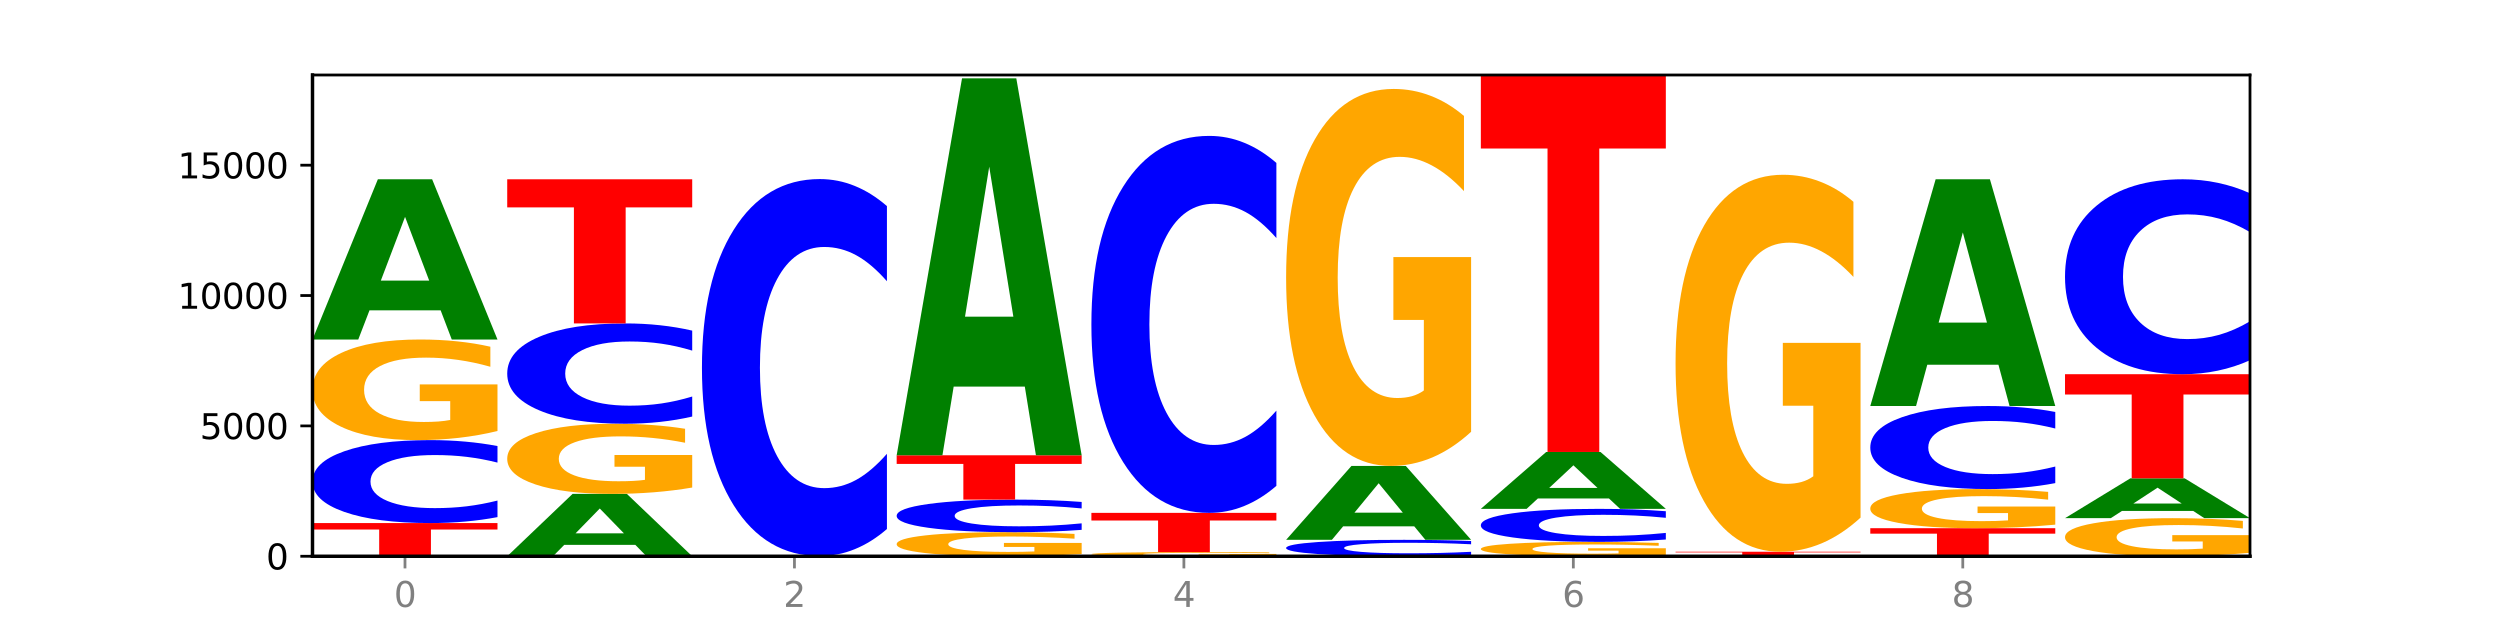 <?xml version="1.0" encoding="utf-8" standalone="no"?>
<!DOCTYPE svg PUBLIC "-//W3C//DTD SVG 1.1//EN"
  "http://www.w3.org/Graphics/SVG/1.1/DTD/svg11.dtd">
<svg xmlns:xlink="http://www.w3.org/1999/xlink" width="720pt" height="180pt" viewBox="0 0 720 180" xmlns="http://www.w3.org/2000/svg" version="1.1">
 <defs>
  <style type="text/css">*{stroke-linejoin: round; stroke-linecap: butt}</style>
 </defs>
 <g id="figure_1">
  <g id="patch_1">
   <path d="M 0 180 
L 720 180 
L 720 0 
L 0 0 
z
" style="fill: #ffffff"/>
  </g>
  <g id="axes_1">
   <g id="patch_2">
    <path d="M 90 160.2 
L 648 160.2 
L 648 21.6 
L 90 21.6 
z
" style="fill: #ffffff"/>
   </g>
   <g id="line2d_1">
    <path d="M 90 160.2 
L 648 160.2 
" clip-path="url(#pa276f152f0)" style="fill: none; stroke: #000000; stroke-width: 0.5; stroke-linecap: square"/>
   </g>
   <g id="patch_3">
    <path d="M 90 150.642 
L 143.276 150.642 
L 143.276 152.506 
L 124.109 152.506 
L 124.109 160.2 
L 109.204 160.2 
L 109.204 152.506 
L 90 152.506 
L 90 150.642 
z
" clip-path="url(#pa276f152f0)" style="fill: #ff0000"/>
   </g>
   <g id="patch_4">
    <path d="M 143.276 148.93 
Q 138.82 149.779 134.001 150.208 
Q 129.182 150.642 123.934 150.642 
Q 108.282 150.642 99.141 147.424 
Q 90 144.207 90 138.704 
Q 90 133.182 99.141 129.969 
Q 108.282 126.751 123.934 126.751 
Q 129.182 126.751 134.001 127.186 
Q 138.82 127.615 143.276 128.464 
L 143.276 133.226 
Q 138.78 132.101 134.417 131.578 
Q 130.055 131.055 125.236 131.055 
Q 116.591 131.055 111.638 133.093 
Q 106.698 135.126 106.698 138.704 
Q 106.698 142.267 111.638 144.305 
Q 116.591 146.339 125.236 146.339 
Q 130.055 146.339 134.417 145.816 
Q 138.78 145.288 143.276 144.162 
L 143.276 148.93 
z
" clip-path="url(#pa276f152f0)" style="fill: #0000ff"/>
   </g>
   <g id="patch_5">
    <path d="M 143.276 124.13 
Q 137.903 125.441 132.124 126.099 
Q 126.345 126.751 120.184 126.751 
Q 106.262 126.751 98.131 122.849 
Q 90 118.947 90 112.273 
Q 90 105.522 98.274 101.65 
Q 106.561 97.777 120.972 97.777 
Q 126.525 97.777 131.611 98.304 
Q 136.709 98.825 141.223 99.854 
L 141.223 105.63 
Q 136.566 104.307 131.957 103.655 
Q 127.348 102.996 122.716 102.996 
Q 114.143 102.996 109.498 105.402 
Q 104.853 107.802 104.853 112.273 
Q 104.853 116.702 109.331 119.12 
Q 113.808 121.532 122.047 121.532 
Q 124.292 121.532 126.214 121.395 
Q 128.136 121.251 129.665 120.952 
L 129.665 115.529 
L 120.889 115.529 
L 120.889 110.699 
L 143.276 110.699 
L 143.276 124.13 
z
" clip-path="url(#pa276f152f0)" style="fill: #ffa600"/>
   </g>
   <g id="patch_6">
    <path d="M 126.905 89.371 
L 106.415 89.371 
L 103.18 97.777 
L 90 97.777 
L 108.823 51.633 
L 124.454 51.633 
L 143.276 97.777 
L 130.107 97.777 
L 126.905 89.371 
z
M 109.683 80.807 
L 123.604 80.807 
L 116.655 62.452 
L 109.683 80.807 
z
" clip-path="url(#pa276f152f0)" style="fill: #008000"/>
   </g>
   <g id="patch_7">
    <path d="M 182.985 156.928 
L 162.496 156.928 
L 159.261 160.2 
L 146.08 160.2 
L 164.903 142.241 
L 180.534 142.241 
L 199.357 160.2 
L 186.187 160.2 
L 182.985 156.928 
z
M 165.764 153.595 
L 179.684 153.595 
L 172.735 146.451 
L 165.764 153.595 
z
" clip-path="url(#pa276f152f0)" style="fill: #008000"/>
   </g>
   <g id="patch_8">
    <path d="M 199.357 140.413 
Q 193.984 141.327 188.205 141.786 
Q 182.426 142.241 176.265 142.241 
Q 162.343 142.241 154.212 139.519 
Q 146.08 136.798 146.08 132.145 
Q 146.08 127.437 154.355 124.737 
Q 162.641 122.036 177.053 122.036 
Q 182.605 122.036 187.691 122.403 
Q 192.79 122.767 197.303 123.484 
L 197.303 127.512 
Q 192.646 126.59 188.038 126.135 
Q 183.429 125.676 178.796 125.676 
Q 170.223 125.676 165.578 127.353 
Q 160.934 129.027 160.934 132.145 
Q 160.934 135.233 165.411 136.919 
Q 169.889 138.601 178.127 138.601 
Q 180.372 138.601 182.294 138.505 
Q 184.217 138.405 185.745 138.196 
L 185.745 134.415 
L 176.969 134.415 
L 176.969 131.047 
L 199.357 131.047 
L 199.357 140.413 
z
" clip-path="url(#pa276f152f0)" style="fill: #ffa600"/>
   </g>
   <g id="patch_9">
    <path d="M 199.357 119.965 
Q 194.9 120.992 190.081 121.511 
Q 185.263 122.036 180.014 122.036 
Q 164.363 122.036 155.222 118.145 
Q 146.08 114.254 146.08 107.6 
Q 146.08 100.921 155.222 97.036 
Q 164.363 93.145 180.014 93.145 
Q 185.263 93.145 190.081 93.67 
Q 194.9 94.189 199.357 95.216 
L 199.357 100.975 
Q 194.86 99.614 190.498 98.982 
Q 186.135 98.349 181.316 98.349 
Q 172.672 98.349 167.718 100.814 
Q 162.779 103.273 162.779 107.6 
Q 162.779 111.908 167.718 114.373 
Q 172.672 116.832 181.316 116.832 
Q 186.135 116.832 190.498 116.199 
Q 194.86 115.561 199.357 114.2 
L 199.357 119.965 
z
" clip-path="url(#pa276f152f0)" style="fill: #0000ff"/>
   </g>
   <g id="patch_10">
    <path d="M 146.08 51.633 
L 199.357 51.633 
L 199.357 59.729 
L 180.19 59.729 
L 180.19 93.145 
L 165.285 93.145 
L 165.285 59.729 
L 146.08 59.729 
L 146.08 51.633 
z
" clip-path="url(#pa276f152f0)" style="fill: #ff0000"/>
   </g>
   <g id="patch_11">
    <path d="M 255.437 160.195 
Q 250.064 160.197 244.285 160.199 
Q 238.506 160.2 232.345 160.2 
Q 218.423 160.2 210.292 160.192 
Q 202.161 160.184 202.161 160.17 
Q 202.161 160.156 210.435 160.148 
Q 218.722 160.14 233.133 160.14 
Q 238.685 160.14 243.772 160.141 
Q 248.87 160.142 253.384 160.144 
L 253.384 160.156 
Q 248.727 160.153 244.118 160.152 
Q 239.509 160.151 234.876 160.151 
Q 226.304 160.151 221.659 160.156 
Q 217.014 160.161 217.014 160.17 
Q 217.014 160.179 221.492 160.184 
Q 225.969 160.189 234.208 160.189 
Q 236.453 160.189 238.375 160.189 
Q 240.297 160.189 241.826 160.188 
L 241.826 160.177 
L 233.05 160.177 
L 233.05 160.167 
L 255.437 160.167 
L 255.437 160.195 
z
" clip-path="url(#pa276f152f0)" style="fill: #ffa600"/>
   </g>
   <g id="patch_12">
    <path d="M 255.437 152.358 
Q 250.981 156.215 246.162 158.166 
Q 241.343 160.14 236.094 160.14 
Q 220.443 160.14 211.302 145.518 
Q 202.161 130.896 202.161 105.89 
Q 202.161 80.794 211.302 66.195 
Q 220.443 51.572 236.094 51.572 
Q 241.343 51.572 246.162 53.546 
Q 250.981 55.497 255.437 59.354 
L 255.437 80.996 
Q 250.94 75.883 246.578 73.506 
Q 242.215 71.128 237.397 71.128 
Q 228.752 71.128 223.799 80.391 
Q 218.859 89.63 218.859 105.89 
Q 218.859 122.082 223.799 131.344 
Q 228.752 140.584 237.397 140.584 
Q 242.215 140.584 246.578 138.207 
Q 250.94 135.807 255.437 130.694 
L 255.437 152.358 
z
" clip-path="url(#pa276f152f0)" style="fill: #0000ff"/>
   </g>
   <g id="patch_13">
    <path d="M 311.518 159.573 
Q 306.145 159.886 300.366 160.044 
Q 294.587 160.2 288.426 160.2 
Q 274.504 160.2 266.372 159.267 
Q 258.241 158.333 258.241 156.737 
Q 258.241 155.122 266.516 154.196 
Q 274.802 153.27 289.214 153.27 
Q 294.766 153.27 299.852 153.396 
Q 304.951 153.521 309.464 153.767 
L 309.464 155.148 
Q 304.807 154.832 300.198 154.676 
Q 295.59 154.518 290.957 154.518 
Q 282.384 154.518 277.739 155.094 
Q 273.095 155.668 273.095 156.737 
Q 273.095 157.796 277.572 158.375 
Q 282.05 158.952 290.288 158.952 
Q 292.533 158.952 294.455 158.919 
Q 296.378 158.884 297.906 158.813 
L 297.906 157.516 
L 289.13 157.516 
L 289.13 156.361 
L 311.518 156.361 
L 311.518 159.573 
z
" clip-path="url(#pa276f152f0)" style="fill: #ffa600"/>
   </g>
   <g id="patch_14">
    <path d="M 311.518 152.597 
Q 307.061 152.931 302.242 153.099 
Q 297.423 153.27 292.175 153.27 
Q 276.524 153.27 267.382 152.006 
Q 258.241 150.742 258.241 148.58 
Q 258.241 146.411 267.382 145.149 
Q 276.524 143.885 292.175 143.885 
Q 297.423 143.885 302.242 144.055 
Q 307.061 144.224 311.518 144.558 
L 311.518 146.428 
Q 307.021 145.986 302.658 145.781 
Q 298.296 145.575 293.477 145.575 
Q 284.832 145.575 279.879 146.376 
Q 274.94 147.175 274.94 148.58 
Q 274.94 149.98 279.879 150.781 
Q 284.832 151.579 293.477 151.579 
Q 298.296 151.579 302.658 151.374 
Q 307.021 151.167 311.518 150.725 
L 311.518 152.597 
z
" clip-path="url(#pa276f152f0)" style="fill: #0000ff"/>
   </g>
   <g id="patch_15">
    <path d="M 258.241 131.121 
L 311.518 131.121 
L 311.518 133.61 
L 292.35 133.61 
L 292.35 143.885 
L 277.445 143.885 
L 277.445 133.61 
L 258.241 133.61 
L 258.241 131.121 
z
" clip-path="url(#pa276f152f0)" style="fill: #ff0000"/>
   </g>
   <g id="patch_16">
    <path d="M 295.146 111.343 
L 274.657 111.343 
L 271.421 131.121 
L 258.241 131.121 
L 277.064 22.554 
L 292.695 22.554 
L 311.518 131.121 
L 298.348 131.121 
L 295.146 111.343 
z
M 277.924 91.194 
L 291.845 91.194 
L 284.896 48.008 
L 277.924 91.194 
z
" clip-path="url(#pa276f152f0)" style="fill: #008000"/>
   </g>
   <g id="patch_17">
    <path d="M 367.598 160.091 
Q 362.225 160.146 356.446 160.173 
Q 350.667 160.2 344.506 160.2 
Q 330.584 160.2 322.453 160.038 
Q 314.322 159.876 314.322 159.6 
Q 314.322 159.32 322.596 159.159 
Q 330.882 158.999 345.294 158.999 
Q 350.846 158.999 355.933 159.021 
Q 361.031 159.042 365.544 159.085 
L 365.544 159.324 
Q 360.888 159.269 356.279 159.242 
Q 351.67 159.215 347.037 159.215 
Q 338.464 159.215 333.82 159.315 
Q 329.175 159.414 329.175 159.6 
Q 329.175 159.783 333.653 159.884 
Q 338.13 159.984 346.369 159.984 
Q 348.613 159.984 350.536 159.978 
Q 352.458 159.972 353.986 159.96 
L 353.986 159.735 
L 345.21 159.735 
L 345.21 159.534 
L 367.598 159.534 
L 367.598 160.091 
z
" clip-path="url(#pa276f152f0)" style="fill: #ffa600"/>
   </g>
   <g id="patch_18">
    <path d="M 314.322 147.706 
L 367.598 147.706 
L 367.598 149.909 
L 348.431 149.909 
L 348.431 158.999 
L 333.526 158.999 
L 333.526 149.909 
L 314.322 149.909 
L 314.322 147.706 
z
" clip-path="url(#pa276f152f0)" style="fill: #ff0000"/>
   </g>
   <g id="patch_19">
    <path d="M 367.598 139.924 
Q 363.142 143.782 358.323 145.733 
Q 353.504 147.706 348.255 147.706 
Q 332.604 147.706 323.463 133.084 
Q 314.322 118.462 314.322 93.456 
Q 314.322 68.361 323.463 53.761 
Q 332.604 39.139 348.255 39.139 
Q 353.504 39.139 358.323 41.113 
Q 363.142 43.064 367.598 46.921 
L 367.598 68.563 
Q 363.101 63.449 358.739 61.072 
Q 354.376 58.695 349.557 58.695 
Q 340.913 58.695 335.96 67.957 
Q 331.02 77.197 331.02 93.456 
Q 331.02 109.648 335.96 118.911 
Q 340.913 128.15 349.557 128.15 
Q 354.376 128.15 358.739 125.773 
Q 363.101 123.374 367.598 118.26 
L 367.598 139.924 
z
" clip-path="url(#pa276f152f0)" style="fill: #0000ff"/>
   </g>
   <g id="patch_20">
    <path d="M 423.678 159.861 
Q 419.222 160.029 414.403 160.114 
Q 409.584 160.2 404.336 160.2 
Q 388.684 160.2 379.543 159.563 
Q 370.402 158.926 370.402 157.836 
Q 370.402 156.743 379.543 156.107 
Q 388.684 155.47 404.336 155.47 
Q 409.584 155.47 414.403 155.556 
Q 419.222 155.641 423.678 155.809 
L 423.678 156.752 
Q 419.182 156.529 414.819 156.425 
Q 410.457 156.322 405.638 156.322 
Q 396.993 156.322 392.04 156.725 
Q 387.1 157.128 387.1 157.836 
Q 387.1 158.542 392.04 158.945 
Q 396.993 159.348 405.638 159.348 
Q 410.457 159.348 414.819 159.244 
Q 419.182 159.14 423.678 158.917 
L 423.678 159.861 
z
" clip-path="url(#pa276f152f0)" style="fill: #0000ff"/>
   </g>
   <g id="patch_21">
    <path d="M 407.307 151.592 
L 386.817 151.592 
L 383.582 155.47 
L 370.402 155.47 
L 389.225 134.184 
L 404.856 134.184 
L 423.678 155.47 
L 410.509 155.47 
L 407.307 151.592 
z
M 390.085 147.642 
L 404.006 147.642 
L 397.057 139.175 
L 390.085 147.642 
z
" clip-path="url(#pa276f152f0)" style="fill: #008000"/>
   </g>
   <g id="patch_22">
    <path d="M 423.678 124.361 
Q 418.305 129.273 412.526 131.74 
Q 406.747 134.184 400.586 134.184 
Q 386.664 134.184 378.533 119.562 
Q 370.402 104.94 370.402 79.934 
Q 370.402 54.637 378.676 40.127 
Q 386.963 25.617 401.374 25.617 
Q 406.927 25.617 412.013 27.59 
Q 417.111 29.542 421.625 33.399 
L 421.625 55.041 
Q 416.968 50.084 412.359 47.64 
Q 407.75 45.173 403.118 45.173 
Q 394.545 45.173 389.9 54.188 
Q 385.255 63.182 385.255 79.934 
Q 385.255 96.53 389.733 105.59 
Q 394.21 114.628 402.449 114.628 
Q 404.694 114.628 406.616 114.112 
Q 408.538 113.574 410.067 112.453 
L 410.067 92.134 
L 401.291 92.134 
L 401.291 74.036 
L 423.678 74.036 
L 423.678 124.361 
z
" clip-path="url(#pa276f152f0)" style="fill: #ffa600"/>
   </g>
   <g id="patch_23">
    <path d="M 479.759 159.826 
Q 474.386 160.013 468.607 160.107 
Q 462.828 160.2 456.667 160.2 
Q 442.745 160.2 434.614 159.643 
Q 426.482 159.086 426.482 158.133 
Q 426.482 157.169 434.757 156.616 
Q 443.043 156.063 457.455 156.063 
Q 463.007 156.063 468.093 156.138 
Q 473.192 156.213 477.705 156.36 
L 477.705 157.184 
Q 473.049 156.995 468.44 156.902 
Q 463.831 156.808 459.198 156.808 
Q 450.625 156.808 445.98 157.152 
Q 441.336 157.494 441.336 158.133 
Q 441.336 158.765 445.813 159.11 
Q 450.291 159.455 458.529 159.455 
Q 460.774 159.455 462.697 159.435 
Q 464.619 159.415 466.147 159.372 
L 466.147 158.598 
L 457.371 158.598 
L 457.371 157.908 
L 479.759 157.908 
L 479.759 159.826 
z
" clip-path="url(#pa276f152f0)" style="fill: #ffa600"/>
   </g>
   <g id="patch_24">
    <path d="M 479.759 155.381 
Q 475.302 155.719 470.483 155.89 
Q 465.665 156.063 460.416 156.063 
Q 444.765 156.063 435.624 154.782 
Q 426.482 153.501 426.482 151.31 
Q 426.482 149.111 435.624 147.831 
Q 444.765 146.55 460.416 146.55 
Q 465.665 146.55 470.483 146.723 
Q 475.302 146.894 479.759 147.232 
L 479.759 149.128 
Q 475.262 148.68 470.9 148.472 
Q 466.537 148.264 461.718 148.264 
Q 453.074 148.264 448.12 149.075 
Q 443.181 149.885 443.181 151.31 
Q 443.181 152.728 448.12 153.54 
Q 453.074 154.35 461.718 154.35 
Q 466.537 154.35 470.9 154.141 
Q 475.262 153.931 479.759 153.483 
L 479.759 155.381 
z
" clip-path="url(#pa276f152f0)" style="fill: #0000ff"/>
   </g>
   <g id="patch_25">
    <path d="M 463.387 143.566 
L 442.898 143.566 
L 439.663 146.55 
L 426.482 146.55 
L 445.305 130.167 
L 460.936 130.167 
L 479.759 146.55 
L 466.589 146.55 
L 463.387 143.566 
z
M 446.166 140.525 
L 460.087 140.525 
L 453.137 134.009 
L 446.166 140.525 
z
" clip-path="url(#pa276f152f0)" style="fill: #008000"/>
   </g>
   <g id="patch_26">
    <path d="M 426.482 21.6 
L 479.759 21.6 
L 479.759 42.774 
L 460.592 42.774 
L 460.592 130.167 
L 445.687 130.167 
L 445.687 42.774 
L 426.482 42.774 
L 426.482 21.6 
z
" clip-path="url(#pa276f152f0)" style="fill: #ff0000"/>
   </g>
   <g id="patch_27">
    <path d="M 535.839 160.177 
Q 531.383 160.188 526.564 160.194 
Q 521.745 160.2 516.496 160.2 
Q 500.845 160.2 491.704 160.157 
Q 482.563 160.113 482.563 160.039 
Q 482.563 159.964 491.704 159.921 
Q 500.845 159.877 516.496 159.877 
Q 521.745 159.877 526.564 159.883 
Q 531.383 159.889 535.839 159.9 
L 535.839 159.965 
Q 531.342 159.949 526.98 159.942 
Q 522.617 159.935 517.799 159.935 
Q 509.154 159.935 504.201 159.963 
Q 499.261 159.99 499.261 160.039 
Q 499.261 160.087 504.201 160.114 
Q 509.154 160.142 517.799 160.142 
Q 522.617 160.142 526.98 160.135 
Q 531.342 160.128 535.839 160.112 
L 535.839 160.177 
z
" clip-path="url(#pa276f152f0)" style="fill: #0000ff"/>
   </g>
   <g id="patch_28">
    <path d="M 482.563 158.901 
L 535.839 158.901 
L 535.839 159.091 
L 516.672 159.091 
L 516.672 159.877 
L 501.767 159.877 
L 501.767 159.091 
L 482.563 159.091 
L 482.563 158.901 
z
" clip-path="url(#pa276f152f0)" style="fill: #ff0000"/>
   </g>
   <g id="patch_29">
    <path d="M 535.839 149.078 
Q 530.466 153.99 524.687 156.457 
Q 518.908 158.901 512.747 158.901 
Q 498.825 158.901 490.694 144.279 
Q 482.563 129.657 482.563 104.651 
Q 482.563 79.354 490.837 64.844 
Q 499.124 50.334 513.535 50.334 
Q 519.087 50.334 524.174 52.307 
Q 529.272 54.258 533.786 58.116 
L 533.786 79.757 
Q 529.129 74.801 524.52 72.357 
Q 519.911 69.89 515.278 69.89 
Q 506.706 69.89 502.061 78.905 
Q 497.416 87.898 497.416 104.651 
Q 497.416 121.247 501.894 130.307 
Q 506.371 139.345 514.61 139.345 
Q 516.855 139.345 518.777 138.829 
Q 520.699 138.291 522.228 137.17 
L 522.228 116.851 
L 513.452 116.851 
L 513.452 98.753 
L 535.839 98.753 
L 535.839 149.078 
z
" clip-path="url(#pa276f152f0)" style="fill: #ffa600"/>
   </g>
   <g id="patch_30">
    <path d="M 538.643 152.121 
L 591.92 152.121 
L 591.92 153.697 
L 572.752 153.697 
L 572.752 160.2 
L 557.847 160.2 
L 557.847 153.697 
L 538.643 153.697 
L 538.643 152.121 
z
" clip-path="url(#pa276f152f0)" style="fill: #ff0000"/>
   </g>
   <g id="patch_31">
    <path d="M 591.92 151.102 
Q 586.547 151.611 580.768 151.868 
Q 574.989 152.121 568.828 152.121 
Q 554.906 152.121 546.774 150.603 
Q 538.643 149.086 538.643 146.49 
Q 538.643 143.864 546.918 142.358 
Q 555.204 140.852 569.616 140.852 
Q 575.168 140.852 580.254 141.056 
Q 585.353 141.259 589.866 141.659 
L 589.866 143.906 
Q 585.209 143.391 580.6 143.138 
Q 575.992 142.882 571.359 142.882 
Q 562.786 142.882 558.141 143.817 
Q 553.497 144.751 553.497 146.49 
Q 553.497 148.213 557.974 149.153 
Q 562.452 150.091 570.69 150.091 
Q 572.935 150.091 574.857 150.038 
Q 576.78 149.982 578.308 149.865 
L 578.308 147.756 
L 569.532 147.756 
L 569.532 145.878 
L 591.92 145.878 
L 591.92 151.102 
z
" clip-path="url(#pa276f152f0)" style="fill: #ffa600"/>
   </g>
   <g id="patch_32">
    <path d="M 591.92 139.137 
Q 587.463 139.987 582.644 140.417 
Q 577.825 140.852 572.577 140.852 
Q 556.926 140.852 547.784 137.63 
Q 538.643 134.408 538.643 128.899 
Q 538.643 123.369 547.784 120.152 
Q 556.926 116.931 572.577 116.931 
Q 577.825 116.931 582.644 117.366 
Q 587.463 117.795 591.92 118.645 
L 591.92 123.414 
Q 587.423 122.287 583.06 121.763 
Q 578.698 121.239 573.879 121.239 
Q 565.234 121.239 560.281 123.28 
Q 555.342 125.316 555.342 128.899 
Q 555.342 132.466 560.281 134.507 
Q 565.234 136.543 573.879 136.543 
Q 578.698 136.543 583.06 136.019 
Q 587.423 135.49 591.92 134.364 
L 591.92 139.137 
z
" clip-path="url(#pa276f152f0)" style="fill: #0000ff"/>
   </g>
   <g id="patch_33">
    <path d="M 575.548 105.035 
L 555.059 105.035 
L 551.823 116.931 
L 538.643 116.931 
L 557.466 51.633 
L 573.097 51.633 
L 591.92 116.931 
L 578.75 116.931 
L 575.548 105.035 
z
M 558.326 92.916 
L 572.247 92.916 
L 565.298 66.942 
L 558.326 92.916 
z
" clip-path="url(#pa276f152f0)" style="fill: #008000"/>
   </g>
   <g id="patch_34">
    <path d="M 648 159.208 
Q 642.627 159.704 636.848 159.953 
Q 631.069 160.2 624.908 160.2 
Q 610.986 160.2 602.855 158.723 
Q 594.724 157.245 594.724 154.719 
Q 594.724 152.163 602.998 150.697 
Q 611.284 149.231 625.696 149.231 
Q 631.248 149.231 636.335 149.43 
Q 641.433 149.627 645.946 150.017 
L 645.946 152.204 
Q 641.29 151.703 636.681 151.456 
Q 632.072 151.207 627.439 151.207 
Q 618.866 151.207 614.222 152.117 
Q 609.577 153.026 609.577 154.719 
Q 609.577 156.396 614.055 157.311 
Q 618.532 158.224 626.771 158.224 
Q 629.015 158.224 630.938 158.172 
Q 632.86 158.118 634.388 158.004 
L 634.388 155.951 
L 625.612 155.951 
L 625.612 154.123 
L 648 154.123 
L 648 159.208 
z
" clip-path="url(#pa276f152f0)" style="fill: #ffa600"/>
   </g>
   <g id="patch_35">
    <path d="M 631.628 147.141 
L 611.139 147.141 
L 607.904 149.231 
L 594.724 149.231 
L 613.546 137.758 
L 629.177 137.758 
L 648 149.231 
L 634.831 149.231 
L 631.628 147.141 
z
M 614.407 145.011 
L 628.328 145.011 
L 621.378 140.448 
L 614.407 145.011 
z
" clip-path="url(#pa276f152f0)" style="fill: #008000"/>
   </g>
   <g id="patch_36">
    <path d="M 594.724 107.771 
L 648 107.771 
L 648 113.619 
L 628.833 113.619 
L 628.833 137.758 
L 613.928 137.758 
L 613.928 113.619 
L 594.724 113.619 
L 594.724 107.771 
z
" clip-path="url(#pa276f152f0)" style="fill: #ff0000"/>
   </g>
   <g id="patch_37">
    <path d="M 648 103.747 
Q 643.544 105.741 638.725 106.75 
Q 633.906 107.771 628.657 107.771 
Q 613.006 107.771 603.865 100.21 
Q 594.724 92.649 594.724 79.719 
Q 594.724 66.743 603.865 59.193 
Q 613.006 51.633 628.657 51.633 
Q 633.906 51.633 638.725 52.653 
Q 643.544 53.662 648 55.656 
L 648 66.847 
Q 643.503 64.203 639.141 62.974 
Q 634.778 61.745 629.959 61.745 
Q 621.315 61.745 616.362 66.534 
Q 611.422 71.312 611.422 79.719 
Q 611.422 88.092 616.362 92.881 
Q 621.315 97.659 629.959 97.659 
Q 634.778 97.659 639.141 96.429 
Q 643.503 95.189 648 92.545 
L 648 103.747 
z
" clip-path="url(#pa276f152f0)" style="fill: #0000ff"/>
   </g>
   <g id="matplotlib.axis_1">
    <g id="xtick_1">
     <g id="line2d_2">
      <defs>
       <path id="m18c2bf2e23" d="M 0 0 
L 0 3.5 
" style="stroke: #808080; stroke-width: 0.8"/>
      </defs>
      <g>
       <use xlink:href="#m18c2bf2e23" x="116.638" y="160.2" style="fill: #808080; stroke: #808080; stroke-width: 0.8"/>
      </g>
     </g>
     <g id="text_1">
      <!-- 0 -->
      <g style="fill: #808080" transform="translate(113.457 174.798) scale(0.1 -0.1)">
       <defs>
        <path id="DejaVuSans-30" d="M 2034 4250 
Q 1547 4250 1301 3770 
Q 1056 3291 1056 2328 
Q 1056 1369 1301 889 
Q 1547 409 2034 409 
Q 2525 409 2770 889 
Q 3016 1369 3016 2328 
Q 3016 3291 2770 3770 
Q 2525 4250 2034 4250 
z
M 2034 4750 
Q 2819 4750 3233 4129 
Q 3647 3509 3647 2328 
Q 3647 1150 3233 529 
Q 2819 -91 2034 -91 
Q 1250 -91 836 529 
Q 422 1150 422 2328 
Q 422 3509 836 4129 
Q 1250 4750 2034 4750 
z
" transform="scale(0.016)"/>
       </defs>
       <use xlink:href="#DejaVuSans-30"/>
      </g>
     </g>
    </g>
    <g id="xtick_2">
     <g id="line2d_3">
      <g>
       <use xlink:href="#m18c2bf2e23" x="228.799" y="160.2" style="fill: #808080; stroke: #808080; stroke-width: 0.8"/>
      </g>
     </g>
     <g id="text_2">
      <!-- 2 -->
      <g style="fill: #808080" transform="translate(225.618 174.798) scale(0.1 -0.1)">
       <defs>
        <path id="DejaVuSans-32" d="M 1228 531 
L 3431 531 
L 3431 0 
L 469 0 
L 469 531 
Q 828 903 1448 1529 
Q 2069 2156 2228 2338 
Q 2531 2678 2651 2914 
Q 2772 3150 2772 3378 
Q 2772 3750 2511 3984 
Q 2250 4219 1831 4219 
Q 1534 4219 1204 4116 
Q 875 4013 500 3803 
L 500 4441 
Q 881 4594 1212 4672 
Q 1544 4750 1819 4750 
Q 2544 4750 2975 4387 
Q 3406 4025 3406 3419 
Q 3406 3131 3298 2873 
Q 3191 2616 2906 2266 
Q 2828 2175 2409 1742 
Q 1991 1309 1228 531 
z
" transform="scale(0.016)"/>
       </defs>
       <use xlink:href="#DejaVuSans-32"/>
      </g>
     </g>
    </g>
    <g id="xtick_3">
     <g id="line2d_4">
      <g>
       <use xlink:href="#m18c2bf2e23" x="340.96" y="160.2" style="fill: #808080; stroke: #808080; stroke-width: 0.8"/>
      </g>
     </g>
     <g id="text_3">
      <!-- 4 -->
      <g style="fill: #808080" transform="translate(337.779 174.798) scale(0.1 -0.1)">
       <defs>
        <path id="DejaVuSans-34" d="M 2419 4116 
L 825 1625 
L 2419 1625 
L 2419 4116 
z
M 2253 4666 
L 3047 4666 
L 3047 1625 
L 3713 1625 
L 3713 1100 
L 3047 1100 
L 3047 0 
L 2419 0 
L 2419 1100 
L 313 1100 
L 313 1709 
L 2253 4666 
z
" transform="scale(0.016)"/>
       </defs>
       <use xlink:href="#DejaVuSans-34"/>
      </g>
     </g>
    </g>
    <g id="xtick_4">
     <g id="line2d_5">
      <g>
       <use xlink:href="#m18c2bf2e23" x="453.121" y="160.2" style="fill: #808080; stroke: #808080; stroke-width: 0.8"/>
      </g>
     </g>
     <g id="text_4">
      <!-- 6 -->
      <g style="fill: #808080" transform="translate(449.939 174.798) scale(0.1 -0.1)">
       <defs>
        <path id="DejaVuSans-36" d="M 2113 2584 
Q 1688 2584 1439 2293 
Q 1191 2003 1191 1497 
Q 1191 994 1439 701 
Q 1688 409 2113 409 
Q 2538 409 2786 701 
Q 3034 994 3034 1497 
Q 3034 2003 2786 2293 
Q 2538 2584 2113 2584 
z
M 3366 4563 
L 3366 3988 
Q 3128 4100 2886 4159 
Q 2644 4219 2406 4219 
Q 1781 4219 1451 3797 
Q 1122 3375 1075 2522 
Q 1259 2794 1537 2939 
Q 1816 3084 2150 3084 
Q 2853 3084 3261 2657 
Q 3669 2231 3669 1497 
Q 3669 778 3244 343 
Q 2819 -91 2113 -91 
Q 1303 -91 875 529 
Q 447 1150 447 2328 
Q 447 3434 972 4092 
Q 1497 4750 2381 4750 
Q 2619 4750 2861 4703 
Q 3103 4656 3366 4563 
z
" transform="scale(0.016)"/>
       </defs>
       <use xlink:href="#DejaVuSans-36"/>
      </g>
     </g>
    </g>
    <g id="xtick_5">
     <g id="line2d_6">
      <g>
       <use xlink:href="#m18c2bf2e23" x="565.281" y="160.2" style="fill: #808080; stroke: #808080; stroke-width: 0.8"/>
      </g>
     </g>
     <g id="text_5">
      <!-- 8 -->
      <g style="fill: #808080" transform="translate(562.1 174.798) scale(0.1 -0.1)">
       <defs>
        <path id="DejaVuSans-38" d="M 2034 2216 
Q 1584 2216 1326 1975 
Q 1069 1734 1069 1313 
Q 1069 891 1326 650 
Q 1584 409 2034 409 
Q 2484 409 2743 651 
Q 3003 894 3003 1313 
Q 3003 1734 2745 1975 
Q 2488 2216 2034 2216 
z
M 1403 2484 
Q 997 2584 770 2862 
Q 544 3141 544 3541 
Q 544 4100 942 4425 
Q 1341 4750 2034 4750 
Q 2731 4750 3128 4425 
Q 3525 4100 3525 3541 
Q 3525 3141 3298 2862 
Q 3072 2584 2669 2484 
Q 3125 2378 3379 2068 
Q 3634 1759 3634 1313 
Q 3634 634 3220 271 
Q 2806 -91 2034 -91 
Q 1263 -91 848 271 
Q 434 634 434 1313 
Q 434 1759 690 2068 
Q 947 2378 1403 2484 
z
M 1172 3481 
Q 1172 3119 1398 2916 
Q 1625 2713 2034 2713 
Q 2441 2713 2670 2916 
Q 2900 3119 2900 3481 
Q 2900 3844 2670 4047 
Q 2441 4250 2034 4250 
Q 1625 4250 1398 4047 
Q 1172 3844 1172 3481 
z
" transform="scale(0.016)"/>
       </defs>
       <use xlink:href="#DejaVuSans-38"/>
      </g>
     </g>
    </g>
   </g>
   <g id="matplotlib.axis_2">
    <g id="ytick_1">
     <g id="line2d_7">
      <defs>
       <path id="m2cb016e98a" d="M 0 0 
L -3.5 0 
" style="stroke: #000000; stroke-width: 0.8"/>
      </defs>
      <g>
       <use xlink:href="#m2cb016e98a" x="90" y="160.2" style="stroke: #000000; stroke-width: 0.8"/>
      </g>
     </g>
     <g id="text_6">
      <!-- 0 -->
      <g transform="translate(76.638 163.999) scale(0.1 -0.1)">
       <use xlink:href="#DejaVuSans-30"/>
      </g>
     </g>
    </g>
    <g id="ytick_2">
     <g id="line2d_8">
      <g>
       <use xlink:href="#m2cb016e98a" x="90" y="122.659" style="stroke: #000000; stroke-width: 0.8"/>
      </g>
     </g>
     <g id="text_7">
      <!-- 5000 -->
      <g transform="translate(57.55 126.459) scale(0.1 -0.1)">
       <defs>
        <path id="DejaVuSans-35" d="M 691 4666 
L 3169 4666 
L 3169 4134 
L 1269 4134 
L 1269 2991 
Q 1406 3038 1543 3061 
Q 1681 3084 1819 3084 
Q 2600 3084 3056 2656 
Q 3513 2228 3513 1497 
Q 3513 744 3044 326 
Q 2575 -91 1722 -91 
Q 1428 -91 1123 -41 
Q 819 9 494 109 
L 494 744 
Q 775 591 1075 516 
Q 1375 441 1709 441 
Q 2250 441 2565 725 
Q 2881 1009 2881 1497 
Q 2881 1984 2565 2268 
Q 2250 2553 1709 2553 
Q 1456 2553 1204 2497 
Q 953 2441 691 2322 
L 691 4666 
z
" transform="scale(0.016)"/>
       </defs>
       <use xlink:href="#DejaVuSans-35"/>
       <use xlink:href="#DejaVuSans-30" x="63.623"/>
       <use xlink:href="#DejaVuSans-30" x="127.246"/>
       <use xlink:href="#DejaVuSans-30" x="190.869"/>
      </g>
     </g>
    </g>
    <g id="ytick_3">
     <g id="line2d_9">
      <g>
       <use xlink:href="#m2cb016e98a" x="90" y="85.119" style="stroke: #000000; stroke-width: 0.8"/>
      </g>
     </g>
     <g id="text_8">
      <!-- 10000 -->
      <g transform="translate(51.188 88.918) scale(0.1 -0.1)">
       <defs>
        <path id="DejaVuSans-31" d="M 794 531 
L 1825 531 
L 1825 4091 
L 703 3866 
L 703 4441 
L 1819 4666 
L 2450 4666 
L 2450 531 
L 3481 531 
L 3481 0 
L 794 0 
L 794 531 
z
" transform="scale(0.016)"/>
       </defs>
       <use xlink:href="#DejaVuSans-31"/>
       <use xlink:href="#DejaVuSans-30" x="63.623"/>
       <use xlink:href="#DejaVuSans-30" x="127.246"/>
       <use xlink:href="#DejaVuSans-30" x="190.869"/>
       <use xlink:href="#DejaVuSans-30" x="254.492"/>
      </g>
     </g>
    </g>
    <g id="ytick_4">
     <g id="line2d_10">
      <g>
       <use xlink:href="#m2cb016e98a" x="90" y="47.578" style="stroke: #000000; stroke-width: 0.8"/>
      </g>
     </g>
     <g id="text_9">
      <!-- 15000 -->
      <g transform="translate(51.188 51.377) scale(0.1 -0.1)">
       <use xlink:href="#DejaVuSans-31"/>
       <use xlink:href="#DejaVuSans-35" x="63.623"/>
       <use xlink:href="#DejaVuSans-30" x="127.246"/>
       <use xlink:href="#DejaVuSans-30" x="190.869"/>
       <use xlink:href="#DejaVuSans-30" x="254.492"/>
      </g>
     </g>
    </g>
   </g>
   <g id="patch_38">
    <path d="M 90 160.2 
L 90 21.6 
" style="fill: none; stroke: #000000; stroke-linejoin: miter; stroke-linecap: square"/>
   </g>
   <g id="patch_39">
    <path d="M 648 160.2 
L 648 21.6 
" style="fill: none; stroke: #000000; stroke-width: 0.8; stroke-linejoin: miter; stroke-linecap: square"/>
   </g>
   <g id="patch_40">
    <path d="M 90 160.2 
L 648 160.2 
" style="fill: none; stroke: #000000; stroke-linejoin: miter; stroke-linecap: square"/>
   </g>
   <g id="patch_41">
    <path d="M 90 21.6 
L 648 21.6 
" style="fill: none; stroke: #000000; stroke-width: 0.8; stroke-linejoin: miter; stroke-linecap: square"/>
   </g>
  </g>
 </g>
 <defs>
  <clipPath id="pa276f152f0">
   <rect x="90" y="21.6" width="558" height="138.6"/>
  </clipPath>
 </defs>
</svg>
